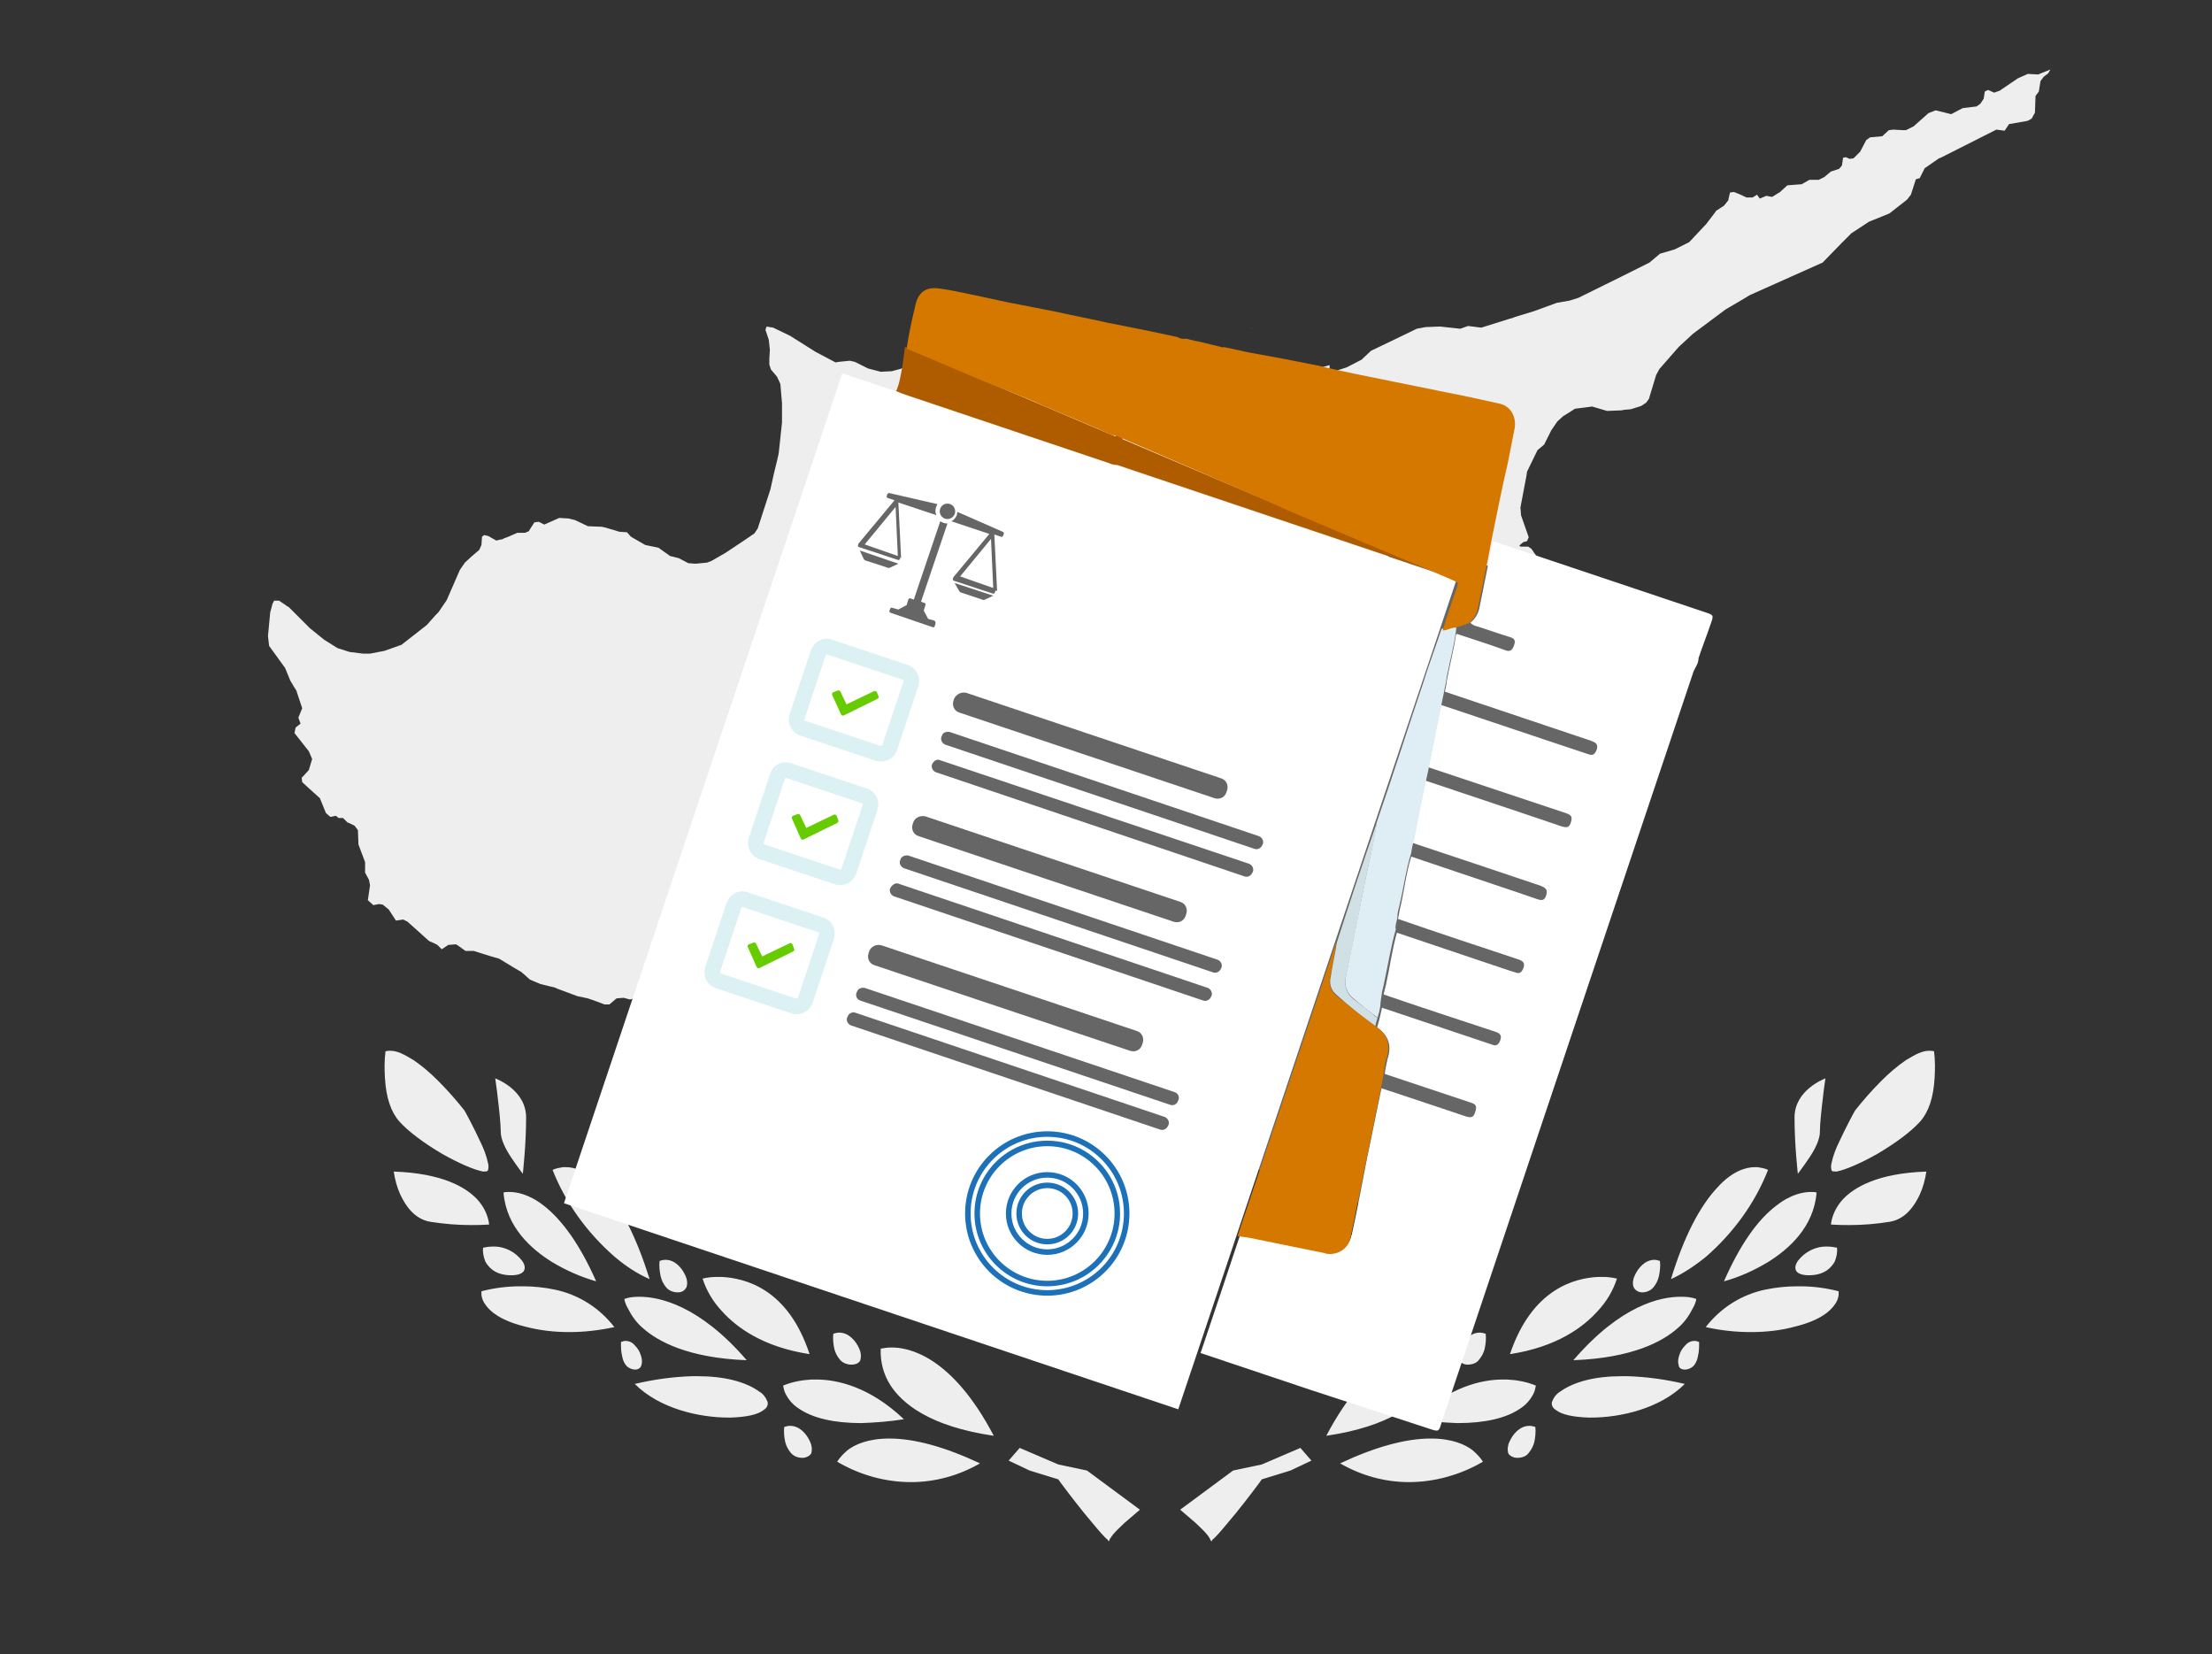 <?xml version="1.0" encoding="UTF-8"?>
<svg xmlns="http://www.w3.org/2000/svg" xmlns:xlink="http://www.w3.org/1999/xlink" version="1.1" id="Layer_1" x="0px" y="0px" viewBox="0 0 401.1 299.9" style="enable-background:new 0 0 401.1 299.9;" xml:space="preserve">
<rect x="0" y="0" width="401.1" height="299.9" fill="#333333" stroke="none"/>
<style type="text/css">
	.st0{fill:#EEEEEE;}
	.st1{fill:none;}
	.st2{fill:#666666;}
	.st3{fill:#FFFFFF;}
	.st4{fill:#A4A7AA;}
	.st5{fill:#C6B59B;}
	.st6{fill:#D57800;}
	.st7{fill:#DFEEF4;}
	.st8{fill:#D1E0E5;}
	.st9{fill:#AF5B00;}
	.st10{fill:none;stroke:#DCF1F4;stroke-width:2.83;stroke-miterlimit:10;}
	.st11{fill:#66CC00;}
	.st12{fill:none;stroke:#1D71B8;stroke-miterlimit:10;}
</style>
<g>
	<path id="branch" class="st0" d="M201.1,279.4c-0.1,0-0.2-0.1-0.2-0.2l-0.1-0.1c-0.4-0.3-0.7-0.7-1.1-1.1c-0.9-1-2.1-2.5-3.2-3.8   c-2.1-2.6-3.8-4.9-4.1-5.3l-0.5-0.7l-5.2-1.6l-3.8-1.8l2-2.3l7,3l5.2,1.1l9.6,7.1l0,0c0,0-1.4,1.2-2.8,2.4   c-0.6,0.6-1.4,1.3-1.9,1.9c-0.2,0.2-0.4,0.5-0.6,0.8C201.2,279,201.2,279.2,201.1,279.4 M165.2,268.7c-4.7,0-9.3-1.3-13.4-3.7l0,0   l0,0c0.5-0.8,1.2-1.5,1.9-2.1c1.3-1,3.7-2.1,7.5-2.1h0.1c4.5,0,10,1.5,16.4,4.5C173.9,267.5,169.6,268.7,165.2,268.7L165.2,268.7   L165.2,268.7z M145.5,264.3c-0.8,0-1.6-0.3-2.1-0.9s-0.8-1.2-1-1.9c-0.2-0.9-0.3-1.9-0.2-2.8c0.3-0.1,0.7-0.2,1-0.2h0.1   c1.7,0,3,1.5,3.6,2.9c0.3,0.6,0.4,1.4,0.2,2.1C146.8,264,146.1,264.3,145.5,264.3L145.5,264.3z M180.2,260.3   c-11.7-1.7-16.6-5.9-18.7-9.1c-1.3-2-1.9-4.3-1.8-6.7l0,0l0,0c0.6-0.1,1.2-0.2,1.8-0.2C164.7,244.2,172.6,245.8,180.2,260.3   L180.2,260.3L180.2,260.3L180.2,260.3z M156.2,258c-5,0-8.8-0.9-11.3-2.6c-1.1-0.7-1.9-1.6-2.5-2.8c-0.2-0.4-0.3-0.9-0.4-1.4   c1.7-0.7,3.4-1,5.2-1.1c0.3,0,0.5,0,0.8,0c3.8,0,9.7,1.3,15.9,7.2l0,0l0,0C161.4,257.7,158.9,257.9,156.2,258L156.2,258z    M132.1,257c-5.3,0-12.5-1.6-17-6.1l0,0l0,0c3.4-0.8,6.9-1.3,10.4-1.4c0.3,0,0.7,0,1,0c4.9,0,8.7,1,11.2,2.8   c0.7,0.4,1.2,1.1,1.5,1.9c0.1,0.6-0.2,1.1-0.7,1.4c-1.1,0.9-3.2,1.3-6,1.4L132.1,257L132.1,257z M115.2,248.3   c-0.6,0-1.3-0.3-1.7-0.8c-0.4-0.5-0.6-1.1-0.7-1.7c-0.2-0.8-0.2-1.6-0.2-2.5l0,0c0.3-0.1,0.5-0.2,0.8-0.2l0,0   c0.7,0,1.3,0.3,1.7,0.8c0.5,0.5,0.9,1.1,1.1,1.8c0.2,0.6,0.3,1.2,0.1,1.8C116.2,248,115.7,248.3,115.2,248.3L115.2,248.3z    M154.4,247.4c-0.8,0-1.6-0.3-2.1-0.9c-0.5-0.6-0.8-1.2-1-1.9c-0.2-0.9-0.3-1.9-0.2-2.8c0.3-0.1,0.7-0.2,1-0.2h0.1   c1.7,0,3,1.5,3.6,2.9c0.3,0.6,0.4,1.4,0.2,2.1C155.8,247.1,155.2,247.4,154.4,247.4L154.4,247.4z M135.4,246.6   c-10.6-0.4-16.1-3.4-18.8-5.8c-1.2-1-2.1-2.3-2.8-3.7c-0.3-0.5-0.5-1.1-0.6-1.6l0,0c0.8-0.3,1.7-0.4,2.6-0.4h0.2   C119.5,235.1,126.8,236.6,135.4,246.6L135.4,246.6L135.4,246.6z M146.8,245.5c-8.5-1.3-13.3-4.9-15.9-7.8c-1.6-1.7-2.8-3.7-3.5-5.9   c0.9-0.2,1.7-0.3,2.6-0.3c0.1,0,0.2,0,0.4,0c0.1,0,0.2,0,0.4,0C135.1,231.7,142.9,233.6,146.8,245.5L146.8,245.5L146.8,245.5z    M103.2,241.5c-2.7,0-5.4-0.3-8-1c-4.5-1.1-6.4-2.8-7.2-4c-0.4-0.5-0.6-1.1-0.7-1.7c0-0.2,0-0.5,0-0.7l0,0c2.3-0.6,4.7-0.9,7-0.9   c0.2,0,0.3,0,0.5,0c1.9,0,3.9,0.2,5.8,0.6c4.3,0.9,8.1,3.3,10.8,6.8l0,0l0,0C108.6,241.2,105.9,241.5,103.2,241.5L103.2,241.5z    M122.9,234.3c-0.8,0-1.6-0.3-2.1-0.9c-0.5-0.6-0.8-1.2-1-2c-0.2-0.9-0.3-1.9-0.2-2.8c0.3-0.1,0.7-0.2,1-0.2h0.1   c1.7,0,3,1.5,3.6,2.9c0.3,0.6,0.4,1.4,0.2,2C124.2,234,123.6,234.3,122.9,234.3L122.9,234.3z M108.1,232.3c-2.8-0.8-5.5-2-8-3.5   c-3.7-2.3-8.3-6.3-8.8-12.6l0,0l0,0c0.3-0.1,0.6-0.1,0.9-0.1c0.1,0,0.1,0,0.2,0c1.1,0,3.4,0.3,6.1,2.4   C101.9,221.1,105.2,225.7,108.1,232.3L108.1,232.3z M117.8,231.9c-2.3-1-4.4-2.4-6.4-4.1c-4.9-4.3-8.8-9.6-11.2-15.7   c0.6-0.3,1.3-0.4,1.9-0.5c0.1,0,0.1,0,0.2,0s0.2,0,0.3,0c1.6,0,4.1,0.7,6.8,3.7C112.6,218.7,115.4,224.3,117.8,231.9L117.8,231.9   L117.8,231.9L117.8,231.9z M92.7,231.2c-3.2,0-4.3-1.8-4.7-2.5c-0.3-0.8-0.5-1.6-0.4-2.5l0,0c0.5-0.1,1.1-0.2,1.6-0.2h0.1   c2.1-0.1,4.1,0.9,5.4,2.6c0.2,0.3,0.7,1.1,0.3,1.8C94.7,230.9,93.9,231.2,92.7,231.2L92.7,231.2z M85.5,222.1c-2.5,0-5-0.2-7.5-0.6   c-2.9-0.5-4.5-3-5.4-4.9c-0.6-1.3-1-2.8-1.2-4.2l0,0c8.9,0.3,13.1,2.9,15.1,5c1.2,1.3,2,2.9,2.2,4.6l0,0   C88.6,222,87.4,222.1,85.5,222.1L85.5,222.1z M94.8,212.8c0,0-1-1.3-2-2.8c-1.1-1.6-2-3.4-2-4.8c0-1.4-0.3-4.2-0.5-5.8   c-0.2-2-0.5-3.7-0.5-3.9l0,0c0.2,0.1,5.6,2.1,5.6,7.1S94.8,212.8,94.8,212.8L94.8,212.8L94.8,212.8L94.8,212.8z M87.8,212.4   c-0.1,0-0.1,0-0.2,0c-1.6-0.3-4.4-1.5-7.4-3.2c-3.4-2-6.2-4.1-7.8-5.9c-1.5-1.7-2.4-4.3-2.6-7.9c-0.1-1.6-0.1-3.2,0.1-4.8   c0.3-0.1,0.6-0.1,0.9-0.1c1.2,0,2.4,0.6,4.2,1.7c1.6,1.1,3,2.3,4.4,3.7c1.7,1.7,3.3,3.5,4.8,5.4l0,0c0.2,0.3,1.7,3.1,2.9,5.7   c0.6,1.2,1.1,2.5,1.4,3.9c0.1,0.4,0.1,0.8,0,1.2c0,0.1-0.1,0.2-0.3,0.3C88,212.3,87.9,212.4,87.8,212.4L87.8,212.4z"></path>
	<g transform="matrix(-1,0,0,1,900,0)">
		<path id="branch_1_" class="st0" d="M680.4,279.4c0.1-0.2,0.2-0.4,0.3-0.6c0.2-0.3,0.4-0.6,0.6-0.8c0.5-0.6,1.3-1.3,1.9-1.9    c1.4-1.2,2.8-2.4,2.8-2.4l0,0l-9.6-7.1l-5.2-1.1l-7-3l-2,2.3l3.8,1.8l5.2,1.6l0.5,0.7c0.3,0.4,2,2.7,4.1,5.3    c1.1,1.3,2.3,2.8,3.2,3.8c0.4,0.4,0.7,0.8,1.1,1.1l0.1,0.1C680.2,279.3,680.2,279.4,680.4,279.4 M644.5,268.7L644.5,268.7    c4.4,0,8.7-1.2,12.5-3.4c-6.4-3-11.9-4.5-16.4-4.5h-0.1c-3.8,0-6.2,1.1-7.5,2.1c-0.7,0.6-1.4,1.3-1.9,2.1l0,0l0,0    C635.2,267.4,639.9,268.7,644.5,268.7L644.5,268.7z M624.9,264.3c0.6,0,1.3-0.3,1.6-0.8c0.2-0.7,0.1-1.5-0.2-2.1    c-0.6-1.4-1.9-2.9-3.6-2.9h-0.1c-0.3,0-0.7,0.1-1,0.2c-0.1,0.9,0,1.9,0.2,2.8c0.2,0.7,0.5,1.3,1,1.9    C623.2,264,624,264.3,624.9,264.3L624.9,264.3z M659.5,260.3L659.5,260.3L659.5,260.3c-7.6-14.5-15.6-16.1-18.7-16    c-0.6,0-1.2,0.1-1.8,0.2l0,0l0,0c-0.1,2.4,0.5,4.7,1.8,6.7C643,254.4,647.9,258.6,659.5,260.3L659.5,260.3z M635.7,258    c2.6-0.1,5.2-0.3,7.7-0.7l0,0l0,0c-6.2-5.9-12.1-7.2-15.9-7.2c-0.3,0-0.5,0-0.8,0c-1.8,0.1-3.5,0.4-5.2,1.1c0.1,0.5,0.2,1,0.4,1.4    c0.6,1.2,1.4,2.1,2.5,2.8C626.9,257.1,630.7,258,635.7,258L635.7,258z M611.5,257h0.4c2.8-0.1,4.9-0.5,6-1.4    c0.5-0.3,0.8-0.8,0.7-1.4c-0.3-0.8-0.8-1.5-1.5-1.9c-2.5-1.8-6.3-2.8-11.2-2.8c-0.3,0-0.7,0-1,0c-3.5,0.1-7,0.6-10.4,1.4l0,0l0,0    C599,255.4,606.2,257,611.5,257L611.5,257z M594.5,248.3c0.6,0,1.1-0.3,1.1-0.8c0.2-0.6,0.1-1.2-0.1-1.8c-0.2-0.7-0.6-1.3-1.1-1.8    c-0.4-0.5-1-0.8-1.7-0.8l0,0c-0.3,0-0.5,0.1-0.8,0.2l0,0c0,0.9,0,1.7,0.2,2.5c0.1,0.6,0.3,1.2,0.7,1.7    C593.2,248,593.9,248.3,594.5,248.3L594.5,248.3z M633.9,247.4c0.6,0,1.2-0.3,1.6-0.8c0.2-0.7,0.1-1.5-0.2-2.1    c-0.6-1.4-1.9-2.9-3.6-2.9h-0.1c-0.3,0-0.7,0.1-1,0.2c-0.1,0.9,0,1.9,0.2,2.8c0.2,0.7,0.5,1.3,1,1.9    C632.2,247.1,633,247.4,633.9,247.4L633.9,247.4z M614.7,246.6L614.7,246.6c-8.6-10-15.8-11.5-19.4-11.5H595    c-0.9,0-1.8,0.1-2.6,0.4l0,0c0.1,0.5,0.3,1.1,0.6,1.6c0.7,1.4,1.6,2.7,2.8,3.7C598.5,243.2,604,246.2,614.7,246.6L614.7,246.6z     M626.2,245.5L626.2,245.5c-4-11.9-11.8-13.8-16-14c-0.2,0-0.2,0-0.4,0s-0.3,0-0.4,0c-0.9,0-1.7,0.1-2.6,0.3    c0.7,2.2,1.9,4.2,3.5,5.9C612.9,240.6,617.7,244.2,626.2,245.5L626.2,245.5z M582.5,241.5c2.8,0,5.5-0.3,8.2-0.9l0,0l0,0    c-2.7-3.5-6.5-5.9-10.8-6.8c-1.9-0.4-3.9-0.6-5.8-0.6c-0.2,0-0.3,0-0.5,0c-2.3,0-4.7,0.3-7,0.9l0,0c0,0.2,0,0.5,0,0.7    c0.1,0.6,0.3,1.2,0.7,1.7c0.8,1.2,2.7,2.9,7.2,4C577,241.2,579.8,241.5,582.5,241.5L582.5,241.5z M602.2,234.3    c0.6,0,1.3-0.3,1.6-1c0.2-0.6,0.1-1.4-0.2-2c-0.6-1.4-1.9-2.9-3.6-2.9H600c-0.3,0-0.7,0.1-1,0.2c-0.1,0.9,0,1.9,0.2,2.8    c0.2,0.8,0.5,1.4,1,2C600.7,234,601.5,234.3,602.2,234.3L602.2,234.3z M587.4,232.3c-2.9-6.6-6.1-11.2-9.6-13.8    c-2.7-2.1-5-2.4-6.1-2.4c-0.1,0-0.1,0-0.2,0c-0.3,0-0.6,0-0.9,0.1l0,0l0,0c0.5,6.3,5.1,10.3,8.8,12.6    C581.9,230.3,584.5,231.5,587.4,232.3L587.4,232.3z M597,231.9L597,231.9L597,231.9c-2.3-7.6-5.2-13.2-8.4-16.6    c-2.7-3-5.2-3.7-6.8-3.7c-0.1,0-0.2,0-0.3,0s-0.1,0-0.2,0c-0.6,0.1-1.3,0.2-1.9,0.5c2.4,6.1,6.3,11.4,11.2,15.7    C592.7,229.5,594.8,230.9,597,231.9L597,231.9z M572,231.2c1.2,0,2-0.3,2.3-0.8c0.4-0.7-0.1-1.5-0.3-1.8c-1.3-1.7-3.3-2.7-5.4-2.6    h-0.1c-0.5,0-1.1,0.1-1.6,0.2l0,0c-0.1,0.9,0.1,1.7,0.4,2.5C567.7,229.4,568.8,231.2,572,231.2L572,231.2z M564.8,222.1    c1.9,0,3.2-0.1,3.2-0.1l0,0c-0.2-1.7-1-3.3-2.2-4.6c-2-2.1-6.2-4.7-15.1-5l0,0c0.2,1.4,0.6,2.9,1.2,4.2c0.9,1.9,2.5,4.4,5.4,4.9    C559.8,221.9,562.2,222.1,564.8,222.1L564.8,222.1z M574,212.8L574,212.8L574,212.8c0,0,0.6-5.2,0.6-10.2s-5.4-7-5.6-7.1l0,0    c0,0.2,0.3,1.9,0.5,3.9c0.2,1.6,0.5,4.4,0.5,5.8c0,1.4,0.9,3.2,2,4.8C573,211.5,574,212.8,574,212.8L574,212.8z M567.2,212.4    c0.1,0,0.2-0.1,0.4,0c0.2-0.1,0.3-0.2,0.3-0.3c0.1-0.4,0.1-0.8,0-1.2c-0.3-1.4-0.8-2.7-1.4-3.9c-1.2-2.6-2.7-5.4-2.9-5.7l0,0    c-1.5-1.9-3.1-3.7-4.8-5.4c-1.4-1.4-2.8-2.6-4.4-3.7c-1.8-1.1-3-1.7-4.2-1.7c-0.3,0-0.6,0-0.9,0.1c-0.2,1.6-0.2,3.2-0.1,4.8    c0.2,3.6,1.1,6.2,2.6,7.9c1.6,1.8,4.4,3.9,7.8,5.9c3,1.7,5.8,2.9,7.4,3.2C567,212.4,567,212.4,567.2,212.4L567.2,212.4z"></path>
	</g>
	<path class="st0" d="M371.8,12.6l-1.5,0.6l-0.7,0.3l-1.9-0.1l-1.8,0.8l-3.1,2.1l-0.1,0.1l-1.1,0.4l-1.1-0.5l-0.6,0.3l-0.2,1.3   l-0.6,0.9l-0.7,0.5l-2.5,0.3l-2.1,1.1L351,20l-1.3,0.5l-2.7,2.4l-1.4,0.7h-0.5l-1.8-0.1l-0.8,0.1l-1.2,1.1l-2.2,0.2l-0.7,0.5   l-1.1,2.1l-1.2,1.2l-0.7,0.1l-0.7-0.3l-0.5,0.1L334,30l-0.5,0.6l-1.5,0.5l-1.2,1l-1,0.5h-1.4h-0.3l-1.4,0.8l-2.6,0.2l-1.1,1   l-0.2,0.2l-0.5,0.3l-0.8,0.5l-0.2,0.1l-1-0.2l-1.2,0.5l-0.5-0.7l-0.8,0.5h-1.1l-1.3-0.6l-1-0.4l-0.7,0.1l-0.3,1.3v0.1l-0.8,1   l-1.4,0.9l-0.2,0.3l-1.6,2.1l-3.1,3.3l-2.6,1.3L301,46l-1.9,1.6l-5,2.5l-7.9,3.9l-1.6,0.5l-2.3,0.4l-4.1,1.5l-3.6,1.1l-0.2,0.1   l-0.7,0.2l-5.1,1.6l-2.4-0.3l-1.4,0.5l-3.7-0.4l-2.6,0.1l-1.6,0.3l-3.1,1.5l-5.2,2.5l-1.7,1.6l-2.7,1.4l-3.1,1v-1.3v-0.1l-1.1,0.3   l-0.8,0.2l-2.5,0.4h-1.2l-0.9-0.3h-0.1l-5.1,1.7l-5.7,0.6l-2.9,0.9h-2.1l-1.3,0.4l-2.6,0.3l-0.9-0.3l-0.2-0.1l-7.7,0.3l-3.5-0.4   l-2,0.4l-2.8-1l-4.1-0.5l-1-0.3l-2.2-0.6l-1,0.6l-0.7,0.1l-1.8-0.6h-0.6l-1.4,0.5l-0.8-0.2l-0.8-0.6l-1.8-0.3l-1.1-0.9l-6.2,0.8   l-1.7-0.5l-5.6-1.6H166l-1.1,0.8l-1.7,0.6l-1.5,0.4l-2,0.1l-2.3-0.6l-2.4-1.2l-0.9-0.2l-2,0.2l-0.6,0.1l-3.6-1.9l-4.6-2.9l-3.1-1.5   l-1.2-0.2l-0.2,0.6l0.6,1.8l0.2,1.8l-0.1,1.7v1l0.3,0.9l1.1,1.3l0.6,1.3l0.3,3.5v3.5l-0.6,5.6l-0.2,0.9l-0.7,2.9l-0.6,2.7l-2.3,7.1   l-0.6,0.9l-1.6,1.1l-3.6,2.4l-2.6,1.5l-0.8,0.3l-2.1,0.2l-1.3-0.1l-1.7-0.9l-1.6-0.4l-2.1-1.5l-2.4-0.5l-2.6-1.5l-0.7-0.8l-1.4-0.1   l-2-0.6l0,0l-0.7-0.2l-0.5-0.1l0,0l-2.5-0.1l-2.3-1.1l-1.2-0.3l-1.7-0.1l-1.8,0.8l0,0l-0.9,0.4l-1-0.5l-0.8,0.1L96,96.1l-0.1,0.2   l-0.7,0.3h-0.8h-0.6l-0.7,0.3l-0.9,0.4l0,0l-0.8,0.3l-0.4,0.2l0,0h-0.2l-0.4,0.1L90,98l-0.9-0.5l-0.5-0.3L87.8,97l-0.4,0.3   l-0.1,1.5l-0.4,0.9l-1.3,1.1l-1.3,1.2l-0.9,1.3l-2.4,5.5l-1.5,2.2l-0.5,0.5l-1.6,1.8l-1.4,1.1l-3.2,2.5l-3.1,1.1l-2.6,0.5h-1.3   l-2.4-0.3l-2.2-0.7l-2.4-1.5l-2.6-2.1l-3.8-3.8l-0.5-0.3l-0.1-0.1l-1.2-0.8h-0.9l-0.3,0.6l-0.2,0.8L49,111l-0.4,4.2v0.2l0.2,1.7   l2.9,4l0.9,2.2l0.1,0.2l0.6,1l0.5,0.8v0.1l1,3l-0.7,1.7l0.4,1.1l-0.9,0.7l-0.2,1l2.6,3.3l0.6,1.4l-0.6,2l-1,1.1l-0.3,0.3l0.1,0.8   l1.2,1.1l2,1.8l1.1,2.7l0.8,0.7l1-0.2l0.5,0.4h0.8l0.8,0.8l0.5,0.2l0.8,0.4l0.6,0.8l0.1,2.6l1.2,3.2v1.7v0.2l0.7,1.3l0.2,1   l-0.4,2.7l1,0.9l1-0.2l0.7,0.1l1.1,0.9l1.3,2l1.3-0.2l0.8,0.4l3.9,3.5l0.9,0.4l0,0l0.6,0.3l0.8,0.8l1.2-0.8h0.1l1.3-0.1l0.6,0.4   l1.1,0.8h1.5l3.2,1l1.4,0.4l2.8,1.7l1.2,0.7l0.7,0.6l0.9,0.8l1.9,0.8l1.6,0.4l0.9,0.2l0.7,0.3l0,0l0,0l0,0l3.5,1.3l1.9,0.4l1.7,0.6   l1.3,0.5h0.9l1.3-1.1l1.3-0.1l1.1,0.3l1-0.2l1.6-1l0.3-0.5l1.2-0.6l3.9-0.5l1.1,0.4l2.9-1.3l2,0.5l1.7-0.6l3.8,0.8l1,0.7l1.1,1.3   h0.1h1.3l-0.5,0.9l1.7,1.7l1.5,2.3l0.1,0.3l1.1,3.2l0.8,1.1l0.6,1.6v1l-0.9,0.7l-0.1,0.4l-0.1,0.1l0.2,0.4l0.3-0.2l0.6-0.4l0.8-0.1   l1.4,0.1l0.9,0.1l1.4-0.7l0.9-0.5l1.5,0.6h1.7l0.7,0.3l2,0.9l1,0.1l0.4-0.2l0.2-0.6l-0.1-0.7l-0.8-0.9l-1.7-1.9l-0.7-1l-0.5-1.4   l-0.2-1.8l-0.1-1.2l0.2-1.6l0.4-0.6l0.3-1.3l0,0l0.1-0.3l0.9-1.2l2.5-1.6l2.6-2.4l2.1-1.4l2.1-0.9l0.1-0.3l0.2,0.1l5.5-1.9h0.1   l2.4-0.4l16.4,1.2l0.6-0.2l0,0l0.5-1.5l0.3-0.3l0.2-0.2l1.8-0.8l0.8-0.1l2.3,0.6l1,0.2l1.5-0.9h1.1l2.2-1.2h1.4l0.5-0.2l2.7-1.9   l2.6-0.7l0.7-0.4l0.2-0.1l2.7-1.4l1.7-1.3l1.5-0.8l1.6-0.4l4.2-0.3l0.8-1.4l1.8-0.2l1.1-1.2l1.3-0.5l0.9-1.3l0.7-1.1l1-0.6l3.4-0.2   l4,0.5l0.5-0.3l0.9-3.2l0.9-0.6l2.5-3.7v-1.3v-1.1l0.4-1.6l0.1-2.5l0.3-2.9l1.6-3.7l1.4-1.5l2.2-1.5l1.1-0.5l1.6-0.3l0,0h0.2   l0.4-0.1l5.6-0.1c0.1-0.1,2,0,2,0h1.9l4.7,0.8l0.3,0.1l1.6,0.5l1.8,1.4l1.9,1.9l0.4,0.4l1.3,0.5l0.4,0.2l1-0.2l1.5-0.8l1.1-0.9   l1.5-0.8V132l0.9-1.3l0,0l0,0l0,0l0,0l0.3-0.5l2.9-1.1l3.4-0.2l0.4-0.2l0.2-0.1l0.9-1.1h0.9l2.1,0.7l1.4-0.3l1.2,0.5l0.9-0.1   l1.7-0.2l1.8,1.3l1.1,0.1l3.7,2.2h0.2h0.1h0.2l0.4-0.1l0.7-0.2h0.1l0.1,0.1l0.4,0.6l0.6,0.1l0.7-0.9l-0.3-0.4l-0.1-0.2l-1.3-0.3   l-1.2-2l1.1-1.2l-1.8-2.2l-0.3-0.4l-0.1-0.2l-0.6-0.9l-3.1-4.8l-4.1-3.2l0,0l-1.4-1.1l0,0L289,114l-2.2-2.2l-1.6-2.1l-0.2-0.4   l-0.3-0.7l-0.9-2l-1.6-1.3l-1.3-1.4l-0.1-0.1l-2.7-3.7l-0.4-0.6l-0.6-0.4h-1.4l-0.1-0.1l-0.1-0.1l0,0l0.7-0.6l0.7-0.2l0.3-0.7   l-1.4-4v-0.1l-0.1-1.3l1.1-5.8l0.1-0.7l1.9-3.9l1.2-1l1.3-2.6l1.1-1.6l1.1-1l0.2-0.1l1.9-1.2l1.6-0.2l1.5-0.2l2.7,0.8l2.6-0.1   l0.5-0.1l1.2-0.1l1.9-0.6l0.9-0.6l0.5-0.7l1-3.3l0.3-1l0.6-1.1l3.5-4l2.6-2.4l5.9-4.4l2.9-1.7l1.5-0.9l13.2-5.9l3.4-3.5l1.8-1.8   l3.2-2.1l3.7-1.5l3.2-2.5l0.7-0.9l0.9-2.8l0.7-0.2l0.7-1.4l0.2-0.4l2.6-1.8l0.3-0.1l10.1-5.1l1.5,0.2l0.8-1.2l2.9-0.5l0.5-0.1   l0.7-0.4l0.6-1.1v-0.2l0.1-2.8l0.6-0.8l0.3-1.9l0.3-0.4l0.3-0.4l0.8-0.6L371.8,12.6L371.8,12.6z"></path>
	<rect x="18.6" y="26.7" class="st1" width="347.5" height="260.6"></rect>
	<rect x="35.1" y="16.1" class="st1" width="347.5" height="260.6"></rect>
	
		<rect x="199.7" y="135.4" transform="matrix(0.318 -0.948 0.948 0.318 23.956 354.135)" class="st2" width="117" height="50"></rect>
	
		<rect x="103.9" y="102.8" transform="matrix(0.318 -0.948 0.948 0.318 -28.231 283.944)" class="st3" width="158.7" height="117.5"></rect>
	<path class="st4" d="M202.6,58C202.6,58,202.4,58,202.6,58c-0.1-0.1,0-0.2,0-0.2S202.6,57.9,202.6,58L202.6,58z"></path>
	<path class="st3" d="M237.7,252l-20-6.7c2.4-7.1,4.8-14.3,7.2-21.5c1.1,0.2,2.3,0.4,3.5,0.6c4.1,0.8,8.1,1.7,12.2,2.4   c1.9,0.5,3.9-0.7,4.4-2.6c0-0.1,0-0.2,0.1-0.3c1-4.6,1.9-9.3,2.8-14c0.9-4.2,1.7-8.4,2.6-12.6c5.1,1.7,10.3,3.4,15.3,5.1   c1,0.3,1.4,0.2,1.7-0.8s0.2-1.4-0.8-1.7c-5.2-1.7-10.4-3.5-15.6-5.2c0.1-1,0.3-1.8,0.5-2.7c0.8-2.4,0.2-4.3-1.9-5.7l0.4-1.4   l0.5-2.2l19.4,6.5l0.6,0.2c0.7,0.3,1.1,0,1.4-0.7c0.4-1,0-1.4-1-1.7c-6.7-2.2-13.4-4.4-20.1-6.7c0.1-0.6,0.3-1.2,0.4-1.7   c0.7-3.1,1.1-6.3,2-9.5l20.5,6.9l1,0.3c0.7,0.3,1.1,0,1.4-0.7c0.4-1,0-1.4-1-1.7c-7.2-2.4-14.5-4.8-21.7-7.3c0.1-0.5,0.2-1,0.3-1.6   c0.8-3.2,1.1-6.5,2.1-9.7l8.9,3c4.7,1.6,9.3,3.1,13.9,4.7c0.9,0.3,1.4,0.3,1.7-0.8c0.3-1-0.3-1.3-1-1.6c-7.7-2.6-15.5-5.2-23.3-7.8   l2.3-11.3c8.3,2.8,16.5,5.5,24.7,8.3c1,0.3,1.5,0.3,1.8-0.9c0.3-1.1-0.3-1.2-1-1.5l-24.9-8.3c0.8-3.7,1.5-7.6,2.3-11.3l18.8,6.3   c2.6,0.9,5.2,1.7,7.8,2.6c0.8,0.3,1.2,0.2,1.6-0.7c0.4-1.1-0.2-1.4-1-1.7c-8.9-3-17.6-5.9-26.5-8.9c0.1-0.6,0.3-1.2,0.3-1.7   c0.5-2.9,1.3-5.7,1.7-8.6l0.1-0.2c3,1,5.9,1.9,8.9,3c0.8,0.3,1.2,0,1.5-0.8c0.3-0.8,0.3-1.3-0.7-1.6c-2-0.6-3.9-1.3-5.8-1.9   c-0.5-0.1-1-0.3-1.4-0.7c0.9-0.7,1.5-1.7,1.7-2.9c0.8-4,1.6-7.9,2.4-11.9c1.5,0.5,3,1,4.5,1.5l34,11.4c1.5,0.5,1.6,0.5,1,2.1   c-0.7,2.1-1.5,4.1-2.2,6.2c0,1-0.6,1.7-0.9,2.4c-1.4,4.2-41.3,123-45.7,136.2c-0.5,1.7-0.5,1.7-2.3,1.1L237.7,252z"></path>
	<path class="st5" d="M214.9,67.8l0.2-0.5L214.9,67.8L214.9,67.8L214.9,67.8z"></path>
	<path class="st5" d="M215.4,65.6c0-0.1,0-0.1,0-0.2l0.1-0.1C215.4,65.4,215.4,65.5,215.4,65.6C215.4,65.6,215.4,65.6,215.4,65.6z"></path>
	<path class="st4" d="M226.9,59.6C226.9,59.6,226.9,59.5,226.9,59.6c-0.1-0.1,0-0.2,0-0.2S226.9,59.5,226.9,59.6   C226.9,59.5,226.9,59.5,226.9,59.6z"></path>
	<path class="st6" d="M249.4,186c2.2,1.5,2.8,3.4,2,5.9c-0.3,0.9-0.4,1.8-0.5,2.8c-0.2,0.9-0.3,1.7-0.5,2.6   c-0.9,4.3-1.7,8.5-2.6,12.8c-1,4.7-1.9,9.5-2.9,14.2c-0.3,2-2.3,3.3-4.3,3c-0.1,0-0.2,0-0.3-0.1c-4.1-0.8-8.3-1.7-12.3-2.5   c-1.2-0.3-2.3-0.4-3.6-0.6c5.9-17.5,11.8-35.2,17.7-52.7c0.1-0.2,0.1-0.3,0.2-0.4c-0.3,2.1-0.7,4.1-1.1,6.2c-0.3,1.2,0.1,2.4,1,3.2   C244.6,182.3,246.9,184.2,249.4,186z"></path>
	<path class="st7" d="M255.9,154.6c-1,3.2-1.4,6.6-2.2,9.8c-0.1,0.5-0.3,1-0.3,1.6c0,0.9-0.5,1.7-0.3,2.5c-0.9,3.1-1.4,6.4-2.1,9.6   c-0.1,0.6-0.3,1.2-0.4,1.8c-0.1,0.8-0.3,1.7-0.3,2.4c-0.1,0.8-0.3,1.5-0.5,2.2c-1.5-1.1-3-2.3-4.3-3.4c-1.2-0.9-1.8-2.4-1.5-3.9   c1.3-6.4,2.6-12.9,3.9-19.3c0.6-2.9,1.3-5.7,1.7-8.7c2.9-8.4,5.6-16.9,8.5-25.5c1-3.2,2.2-6.4,3.3-9.7l2.7-0.4   c-0.3,3-1.1,5.8-1.7,8.8c-0.1,0.6-0.2,1.2-0.3,1.8c-0.2,0.8-0.3,1.6-0.5,2.4l-2.3,11.5c-0.2,0.8-0.3,1.7-0.5,2.4   c-0.8,3.8-1.6,7.6-2.3,11.5C256.2,152.9,256,153.8,255.9,154.6z"></path>
	<path class="st8" d="M249.6,149.3c-0.3,3-1.1,5.8-1.7,8.7c-1.3,6.4-2.5,12.9-3.9,19.3c-0.3,1.5,0.3,3,1.5,3.9   c1.5,1.1,3,2.3,4.3,3.4c-0.2,0.4-0.3,1-0.4,1.4c-2.5-1.8-4.9-3.7-7.1-5.7c-1-0.8-1.3-2.1-1-3.2c0.3-2.1,0.8-4.1,1.1-6.2   C244.7,163.7,247.1,156.5,249.6,149.3z"></path>
	<path class="st9" d="M260,103.6l-56.5-24l2.6-13.5c-0.4,0.5-0.7,1.1-0.8,1.7c-0.9,3.5-1.8,6.9-2.6,10.4c-0.1,0.5-0.2,0.7-0.5,0.9   l-38.1-16.2l-0.5,3.7l0,0c-0.3,1.5-0.5,3-1.1,4.3c0.4,0.2,0.8,0.3,1.2,0.5L201.2,84c0.4,0.2,0.9,0.3,1.4,0.3L260,103.6z"></path>
	<path class="st2" d="M175.2,125.6l46.2,15.5c1,0.3,1.4,1.3,1.1,2.2l-0.1,0.3c-0.3,1-1.3,1.4-2.2,1.1l-46.2-15.5   c-1-0.3-1.4-1.3-1.1-2.2l0.1-0.3C173.4,125.8,174.4,125.4,175.2,125.6z"></path>
	<path class="st2" d="M172.2,132.7l56.1,18.9c0.5,0.2,0.9,0.8,0.7,1.4l-0.1,0.2c-0.2,0.5-0.8,0.9-1.4,0.7L171.4,135   c-0.5-0.2-0.9-0.8-0.7-1.4l0.1-0.2C170.9,132.8,171.6,132.6,172.2,132.7z"></path>
	<path class="st2" d="M170.4,137.8l56.1,18.8c0.5,0.2,0.9,0.8,0.7,1.4l-0.1,0.2c-0.2,0.5-0.8,0.9-1.4,0.7L169.7,140   c-0.5-0.2-0.9-0.8-0.7-1.4l0.1-0.2C169.4,137.9,169.9,137.6,170.4,137.8z"></path>
	<path class="st2" d="M167.8,148l46.2,15.5c1,0.3,1.4,1.3,1.1,2.2l-0.1,0.3c-0.3,1-1.3,1.4-2.2,1.1l-46.2-15.5   c-1-0.3-1.4-1.3-1.1-2.2l0.1-0.3C165.9,148.2,166.9,147.8,167.8,148z"></path>
	<path class="st2" d="M164.7,155.1l56.1,18.9c0.5,0.2,0.9,0.8,0.7,1.4l-0.1,0.2c-0.2,0.5-0.8,0.9-1.4,0.7l-56.1-18.9   c-0.5-0.2-0.9-0.8-0.7-1.4l0.1-0.2C163.4,155.3,164.1,155,164.7,155.1z"></path>
	<path class="st2" d="M162.9,160.2l56.1,18.9c0.5,0.2,0.9,0.8,0.7,1.4l-0.1,0.2c-0.2,0.5-0.8,0.9-1.4,0.7l-56.1-18.9   c-0.5-0.2-0.9-0.8-0.7-1.4l0.1-0.2C161.8,160.4,162.4,160,162.9,160.2z"></path>
	<path class="st10" d="M150.4,117.3l13.8,4.6c0.8,0.3,1.2,1.1,1,2l-3.9,11.7c-0.3,0.8-1.1,1.2-2,1l-13.8-4.6c-0.8-0.3-1.2-1.1-1-2   l3.9-11.7C148.8,117.4,149.7,117,150.4,117.3z"></path>
	<path class="st11" d="M150.9,126c-0.1-0.2,0-0.4,0.2-0.5l0.8-0.3c0.2-0.1,0.4,0,0.5,0.2l1.1,2.3l5-2.4c0.2-0.1,0.4,0,0.5,0.2l0,0   l0.3,0.7c0.1,0.2,0,0.4-0.2,0.5l-6.1,3c-0.2,0.1-0.4,0-0.5-0.2L150.9,126z"></path>
	<path class="st10" d="M143,139.7l13.8,4.6c0.8,0.3,1.2,1.1,1,2l-3.9,11.7c-0.3,0.8-1.1,1.2-2,1l-13.8-4.6c-0.8-0.3-1.2-1.1-1-2   l3.9-11.7C141.2,139.9,142.1,139.4,143,139.7z"></path>
	<path class="st11" d="M143.6,148.4c-0.1-0.2,0-0.4,0.2-0.5l0.8-0.3c0.2-0.1,0.4,0,0.5,0.2l0,0l1.1,2.3l5-2.4c0.2-0.1,0.4,0,0.5,0.2   l0,0l0.3,0.8c0.1,0.2,0,0.4-0.2,0.5l-6.1,3c-0.2,0.1-0.4,0-0.5-0.2L143.6,148.4z"></path>
	<path class="st2" d="M159.9,171.4l46.2,15.5c1,0.3,1.4,1.3,1.1,2.2l-0.1,0.3c-0.3,1-1.3,1.4-2.2,1.1L158.6,175   c-1-0.3-1.4-1.3-1.1-2.2l0.1-0.3C157.9,171.6,158.9,171.1,159.9,171.4z"></path>
	<path class="st2" d="M156.8,179.1l56.2,18.9c0.6,0.2,0.9,0.8,0.7,1.4l-0.1,0.2c-0.2,0.6-0.8,0.9-1.4,0.7L156,181.4   c-0.6-0.2-0.9-0.8-0.7-1.4l0.1-0.2C155.6,179.2,156.2,179,156.8,179.1z"></path>
	<path class="st2" d="M155.1,183.6l56.1,18.9c0.5,0.2,0.9,0.8,0.7,1.4l-0.1,0.2c-0.2,0.5-0.8,0.9-1.4,0.7l-56.1-18.9   c-0.5-0.2-0.9-0.8-0.7-1.4l0.1-0.2C153.9,183.7,154.6,183.4,155.1,183.6z"></path>
	<path class="st10" d="M135.1,163.1l13.8,4.6c0.8,0.3,1.2,1.1,1,2l-3.9,11.7c-0.3,0.8-1.1,1.2-2,1l-13.8-4.6c-0.8-0.3-1.2-1.1-1-2   l3.9-11.7C133.5,163.2,134.4,162.8,135.1,163.1z"></path>
	<path class="st11" d="M135.6,171.7c-0.1-0.2,0-0.4,0.2-0.5l0,0l0.8-0.3c0.2-0.1,0.4,0,0.5,0.2l0,0l1.1,2.3l5-2.4   c0.2-0.1,0.4,0,0.5,0.2l0,0l0.3,0.8c0.1,0.2,0,0.4-0.2,0.5l0,0l-6.1,3c-0.2,0.1-0.4,0-0.5-0.2l0,0L135.6,171.7z"></path>
	<path class="st6" d="M272,73.2c-3.1-0.7-6.3-1.4-9.4-2l-16.3-3.3c-2.4-0.5-4.8-1-7.2-1.6c-4-0.8-8.1-1.6-12.1-2.3   c-1.7-0.3-3.5-0.8-5.2-1.1V63l-4.5-1.1l-0.6-0.1l-1.6-0.4c-0.6,0.1-1.1,0-1.6-0.3l-5.2-1.1c-2.4-0.5-5-1-7.5-1.5   c-3.1-0.7-6.3-1.3-9.4-2l-8.7-1.7L179,54c-2.9-0.6-5.8-1.3-8.7-1.7c-2.2-0.3-3.6,0.5-4.2,2.6c-0.7,2.8-1.3,5.6-1.7,8.3   c4.8,2,9.6,4.1,14.4,6.1c2.7,1,5.4,2.1,8,3.2c3.8,1.7,7.6,3.2,11.5,4.9c1,0.4,2.2,1,3.2,1.4c0.3,0.1,0.6,0.2,0.7,0.1l27.3,11.8   c3,1.6,33.7,14.2,34.8,14.9c0.1,0.4-0.1,1-0.3,1.4c-0.8,2.4-1.7,4.9-2.4,7.3c0.9,0,1.6-0.6,2.4-0.5l2.3-0.8   c0.9-0.7,1.5-1.7,1.7-2.9c0.8-4,1.7-7.9,2.4-11.9c1-4.8,1.9-9.6,3-14.2c0.4-2,0.8-4.1,1.2-6.1C275,76.2,274.4,73.8,272,73.2z"></path>
	<circle class="st12" cx="189.9" cy="220" r="7"></circle>
	<circle class="st12" cx="189.9" cy="220" r="5.1"></circle>
	<circle class="st12" cx="189.9" cy="220" r="14.4"></circle>
	<circle class="st12" cx="189.9" cy="220" r="12.7"></circle>
	<ellipse class="st2" cx="171.8" cy="92.7" rx="1.4" ry="1.4"></ellipse>
	<path class="st2" d="M156.6,101.3c0.1,0.2,0.3,0.3,0.3,0.3l4,1.3c0.2,0.1,0.3,0.1,0.5,0l1.5-0.7l-7-2.4L156.6,101.3z"></path>
	<path class="st2" d="M163.4,101.2L163.4,101.2l-0.5-10.1l6.9,2.3c-0.3-0.6-0.2-1.4,0.2-2l-8.7-2c-0.2-0.1-0.3,0.1-0.4,0.2l-0.1,0.3   c-0.1,0.2,0,0.3,0.2,0.4l1.2,0.4l-6.4,7.7l0,0l-0.1,0.1l-0.1,0.3c-0.1,0.2,0,0.3,0.2,0.4l7,2.3c0.2,0.1,0.3,0,0.4-0.2l0.1-0.3   C163.6,101.3,163.6,101.2,163.4,101.2L163.4,101.2z M156.8,98.7l5.6-6.8l0.4,8.9L156.8,98.7z"></path>
	<path class="st2" d="M173.9,107.1c0.1,0.2,0.3,0.3,0.3,0.3l3.9,1.3c0.2,0.1,0.3,0.1,0.5,0l1.5-0.7l-7-2.3L173.9,107.1z"></path>
	<path class="st2" d="M180.8,107L180.8,107l-0.5-10.1l1.2,0.4c0.2,0.1,0.3,0,0.4-0.2l0.1-0.3c0.1-0.2,0-0.3-0.2-0.4l-8.2-3.6   c0,0.2-0.1,0.4-0.1,0.6c-0.2,0.4-0.5,0.9-1,1.1l6.9,2.3l-6.4,7.7l0,0l-0.1,0.1l-0.1,0.3c-0.1,0.2,0,0.3,0.2,0.4l7,2.3   c0.2,0.1,0.3,0,0.4-0.2l0,0l0.1-0.3C180.9,107.1,180.9,107.1,180.8,107z M174.1,104.5l5.6-6.8l0.4,8.9L174.1,104.5z"></path>
	<path class="st2" d="M169.4,112.5l-1.1-0.3l-0.8-1.5l0.3-1c0.1-0.2,0-0.3-0.2-0.4l0,0l-0.6-0.2l4.8-14.2c-0.3,0-0.4,0-0.7-0.1   s-0.4-0.2-0.6-0.3l-4.8,14.2l-0.6-0.2c-0.2-0.1-0.3,0-0.4,0.2l-0.3,1l-1.5,0.8l-1.1-0.3c-0.2-0.1-0.3,0-0.4,0.2l0,0l-0.1,0.3   c-0.1,0.2,0,0.3,0.2,0.4l7.6,2.6c0.2,0.1,0.3,0,0.4-0.2l0,0l0.1-0.3C169.7,112.8,169.6,112.6,169.4,112.5L169.4,112.5z"></path>
</g>
</svg>
